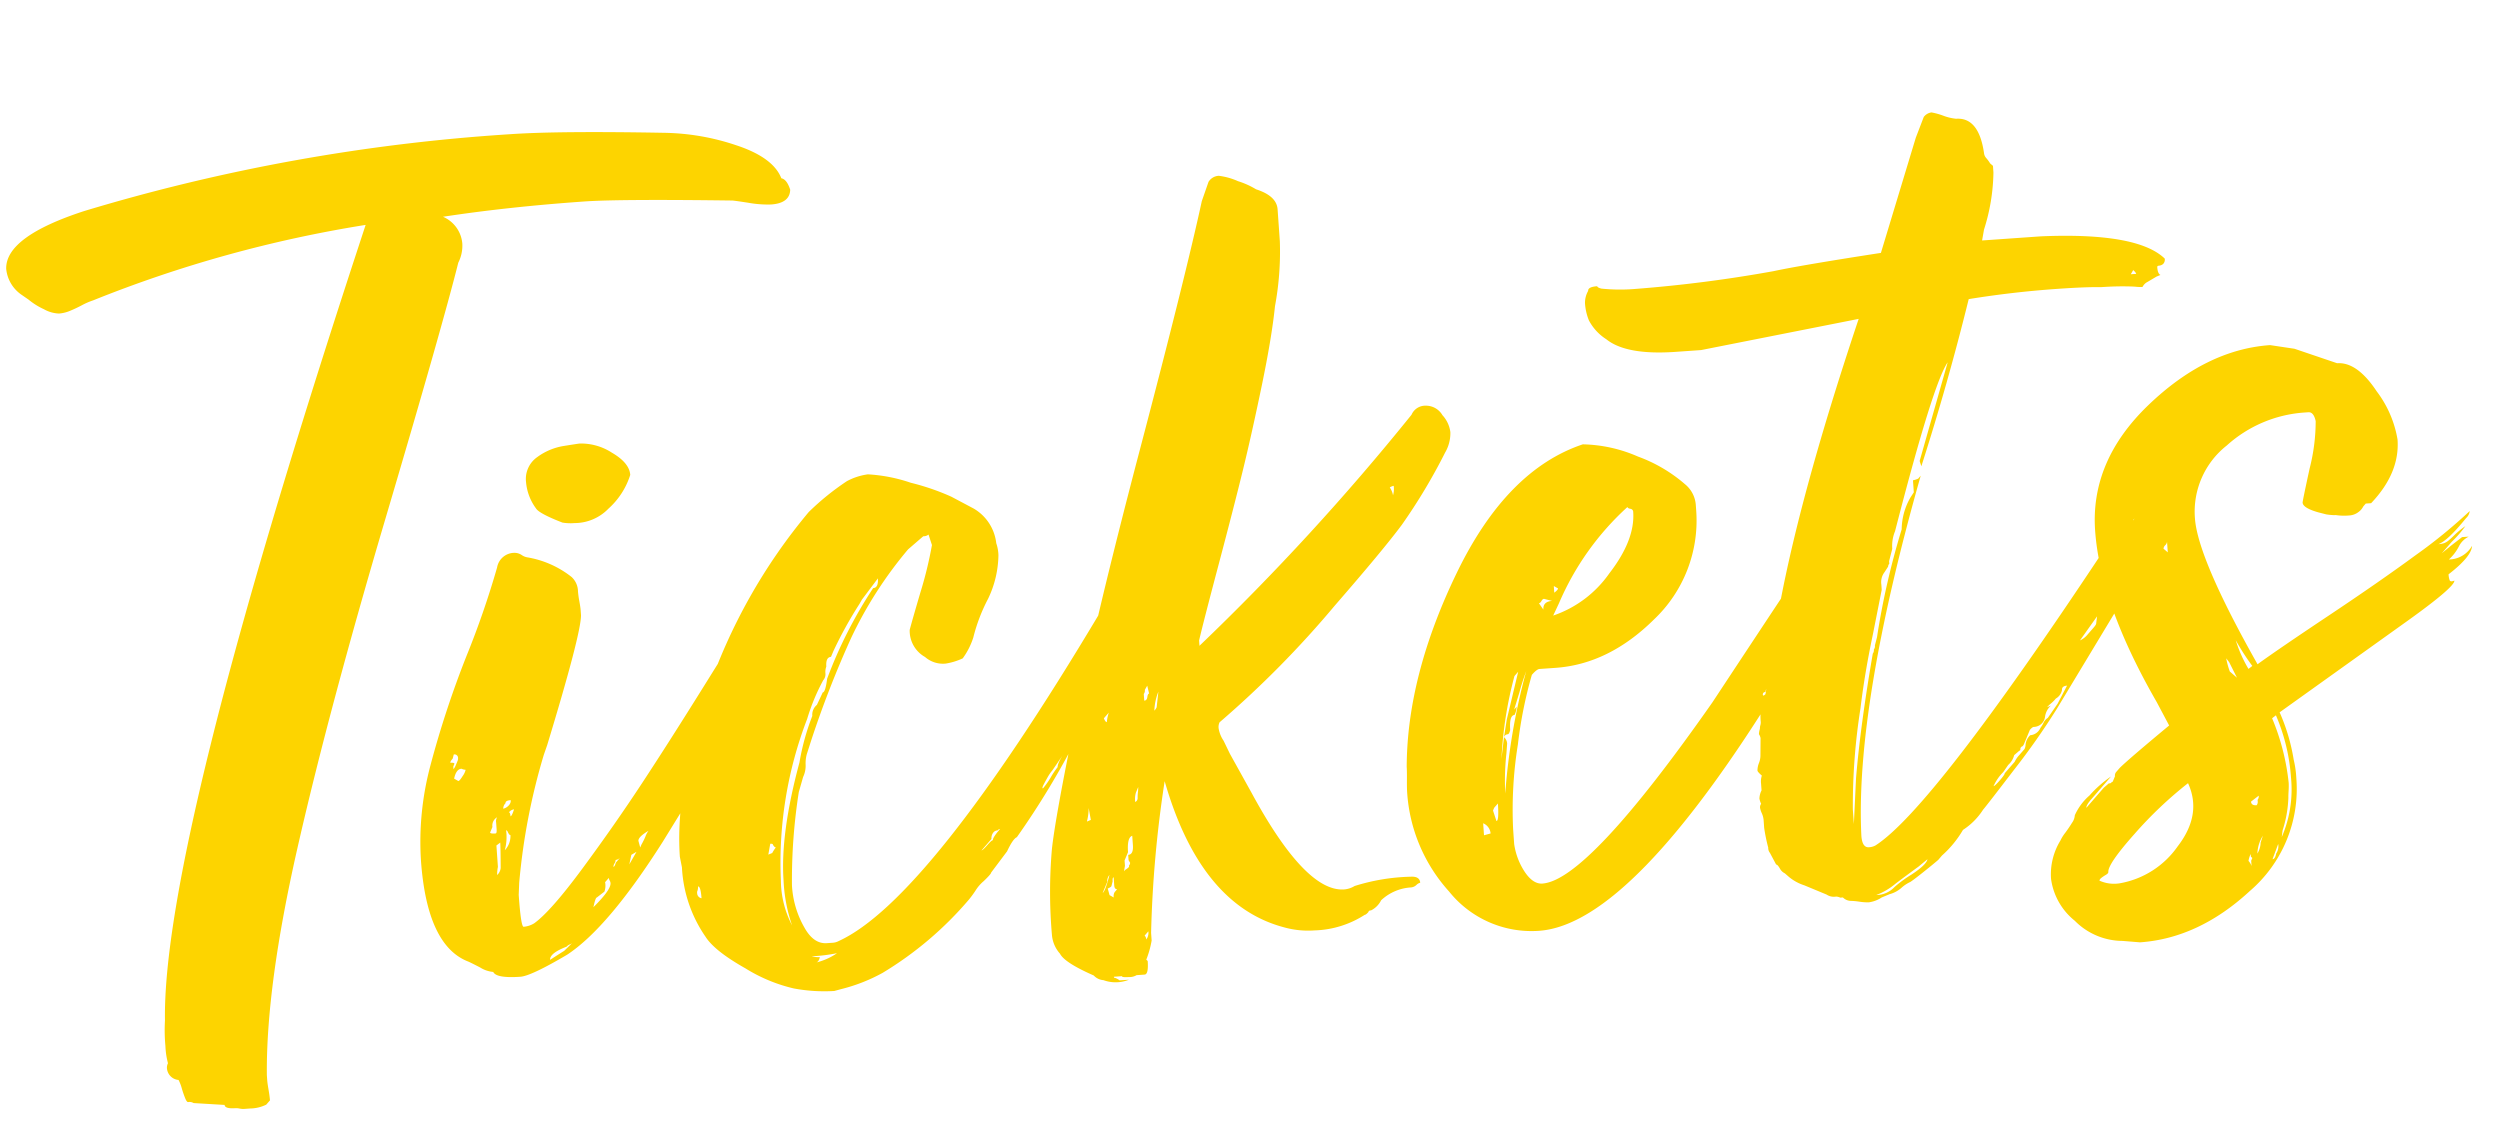<svg xmlns="http://www.w3.org/2000/svg" width="291.288" height="130.628" viewBox="0 0 291.288 130.628"><path d="M-119.028-1.872h-.78a2.134,2.134,0,0,1-.468-.078,2.133,2.133,0,0,0-.468-.078q-1.248,0-1.248-.468l-3.588-.468a.9.9,0,0,0-.624-.156q-.156,0-.312-.468a12.061,12.061,0,0,1-.312-1.17,4.771,4.771,0,0,0-.312-1.014,1.475,1.475,0,0,1-1.248-1.56,1.2,1.2,0,0,1,.156-.468,9.293,9.293,0,0,1-.156-2.028,20,20,0,0,1,.156-2.964q1.092-20.124,28.08-86.58l1.716-4.212a147.04,147.04,0,0,0-32.292,6.552,8.159,8.159,0,0,0-1.326.468q-.7.312-1.4.546a4.2,4.2,0,0,1-1.326.234,3.84,3.84,0,0,1-1.716-.624,8.148,8.148,0,0,1-1.716-1.248l-.78-.624a4.143,4.143,0,0,1-1.56-3.12q.156-3.744,9.516-6.084a219.959,219.959,0,0,1,50.076-5.46q5.616,0,17.94,1.092a27.463,27.463,0,0,1,8.268,2.028q4.212,1.716,4.992,4.212.624.156.936,1.4-.156,1.56-2.34,1.56a12.911,12.911,0,0,1-2.652-.39q-1.716-.39-1.872-.39-13.1-1.092-17.16-1.092-8.892,0-16.536.624a3.735,3.735,0,0,1,2.028,3.276,4.369,4.369,0,0,1-.624,2.184q-2.34,7.176-10.53,29.094t-12.948,37.674q-4.758,15.756-5.382,26.052v.624q0,.312.078,1.092t.078,1.248l-.468.468A4.345,4.345,0,0,1-119.028-1.872Zm60.372-43.68L-59.28-44.3l2.964-3.744L-56-48.36l.312-.156a1.516,1.516,0,0,1-.312.78l-.312.624L-68.952-29.484q-7.02,9.516-12.012,12.324-4.368,2.184-5.616,2.184-2.808,0-3.12-.78a3.419,3.419,0,0,1-1.482-.624Q-92.2-17-92.508-17.16q-4.68-2.184-4.68-12.168a34.44,34.44,0,0,1,1.872-10.92,114.089,114.089,0,0,1,5.07-12.4,103.115,103.115,0,0,0,4.29-10.062,2.054,2.054,0,0,1,2.184-1.56,1.516,1.516,0,0,1,.78.312,1.608,1.608,0,0,0,.624.312A11.336,11.336,0,0,1-77.376-61a2.319,2.319,0,0,1,.624,1.716,10.935,10.935,0,0,0,.078,1.17q.078.7.078,1.014v.624q-.156,2.184-4.992,14.82l-.468,1.092a74.075,74.075,0,0,0-3.9,14.664l-.156,1.4q0,3.744.312,3.744a2.769,2.769,0,0,0,1.248-.312q2.028-1.248,6.084-6.006t7.566-9.36q3.51-4.6,8.034-10.842t5.616-7.644a9.633,9.633,0,0,1-.78,2.808l.468-.624-.156,1.092-1.56,2.964A13.124,13.124,0,0,1-57.408-50.7l-.624,2.808.312-.156.312-.312ZM-75.348-76.44a6.609,6.609,0,0,1,3.666,1.326q1.95,1.326,1.95,2.73A8.846,8.846,0,0,1-72.54-68.64a5.492,5.492,0,0,1-4.056,1.4,5.8,5.8,0,0,1-1.4-.156q-2.652-1.248-2.964-1.872a6.02,6.02,0,0,1-.936-3.12,3.1,3.1,0,0,1,1.482-2.808,7.118,7.118,0,0,1,3.2-1.092Q-75.5-76.44-75.348-76.44Zm-.624,51.168a2.074,2.074,0,0,1-.156,1.092l-.936.624q-.156,0-.468,1.092,2.184-1.872,2.184-2.652a.692.692,0,0,0-.078-.312.692.692,0,0,1-.078-.312ZM-88.3-30.42v2.5a4.267,4.267,0,0,0-.156.936,1.278,1.278,0,0,0,.468-.78q.156-2.34.156-2.964Zm-2.964-9.048a1.2,1.2,0,0,1-.468-.156q-.624,0-.936,1.092l.468.312q.156,0,.546-.546A1.92,1.92,0,0,0-91.26-39.468Zm2.964,7.644q.156,0,.156-.468v-.78a.9.9,0,0,1,.156-.624,1.117,1.117,0,0,0-.624,1.092l-.312.624Q-88.92-31.824-88.3-31.824Zm17.784.936q-1.248.624-1.248,1.092l.156.78.156-.312a8.719,8.719,0,0,0,.546-.936A2.624,2.624,0,0,1-70.512-30.888Zm-10.764,13.26,1.092-.936a.979.979,0,0,1-.39.234.979.979,0,0,0-.39.234q-2.028.624-2.028,1.4Q-81.588-17.472-81.276-17.628Zm-11.388-22a1.815,1.815,0,0,0,.312-.468l.234-.468a.692.692,0,0,0,.078-.312.414.414,0,0,0-.468-.468l-.156.468q-.312.312-.312.468.468,0,.468.156l-.156.312Zm5.616,7.488a5.907,5.907,0,0,1-.312,2.34,2.385,2.385,0,0,0,.78-1.716q-.156,0-.312-.468Zm.624-2.964a.636.636,0,0,0,.156-.468q-.624,0-.624.312a.9.9,0,0,0-.312.624A1.278,1.278,0,0,0-86.424-35.1ZM-72.7-28.236l-.312,1.092.936-1.4ZM-86.58-34.164q.156,0,.156.468.156,0,.468-.78A.9.9,0,0,0-86.58-34.164Zm12.012,6.708.624-.624a.9.9,0,0,1-.624.312.758.758,0,0,1-.156.39.758.758,0,0,0-.156.39Q-74.724-26.988-74.568-27.456ZM-13.728-50.7l-.78,1.092v.78l.78-1.092a.449.449,0,0,1-.156.312v.312l-.624,1.716q0,.156-5.46,9.36a95.219,95.219,0,0,1-7.8,11.076q-.468.156-1.248,1.56l-2.028,2.34q0,.156-.936.936a4.627,4.627,0,0,0-1.014,1.014,11.7,11.7,0,0,1-.858,1.014,40.942,40.942,0,0,1-10.608,7.8,19.944,19.944,0,0,1-4.992,1.56l-.78.156a19.346,19.346,0,0,1-4.68-.624,18.664,18.664,0,0,1-5.46-2.73Q-63.8-16.38-64.74-18.1a15.582,15.582,0,0,1-2.184-8.268l-.156-1.248q0-7.956,4.524-18.876A65.63,65.63,0,0,1-49.3-66.612a30.166,30.166,0,0,1,4.68-3.276,7.191,7.191,0,0,1,2.5-.624,18.632,18.632,0,0,1,4.914,1.326,27.57,27.57,0,0,1,4.6,1.95l2.5,1.56a5.366,5.366,0,0,1,2.34,4.212,4.732,4.732,0,0,1,.156,1.4,12.087,12.087,0,0,1-1.56,4.992A20.121,20.121,0,0,0-31.2-50.7a8.476,8.476,0,0,1-1.4,2.34,7.423,7.423,0,0,1-2.028.468,3.175,3.175,0,0,1-2.34-.936,3.5,3.5,0,0,1-1.56-3.276q.312-.936,1.56-4.29a46.1,46.1,0,0,0,1.716-5.382l-.312-1.248a.9.9,0,0,1-.624.156l-1.872,1.4A47.4,47.4,0,0,0-45.4-51.636a118.257,118.257,0,0,0-5.46,11.544l-.624,1.56a4,4,0,0,0-.234,1.248,3.019,3.019,0,0,1-.39,1.4l-.624,1.716A66,66,0,0,0-54.288-23.4,11.015,11.015,0,0,0-53.2-18.408q.936,2.028,2.5,2.028h.624a1.736,1.736,0,0,0,.78-.156q10.764-4.056,32.916-35.88v2.5l.936-1.4.312-.156a2.553,2.553,0,0,1,.624-.156l-.312.468.156.78.468-.468A.636.636,0,0,1-13.728-50.7Zm-28.7-6.552q.624,0,.624-1.092L-43.836-56l-.312.468a47.575,47.575,0,0,0-3.432,5.3l-.312.624q-.624,0-.624,1.092a1.736,1.736,0,0,0-.156.78,1.058,1.058,0,0,1-.312.78,23.672,23.672,0,0,0-2.184,4.368,46.586,46.586,0,0,0-4.368,18.564,11.511,11.511,0,0,0,.936,5.3,18.5,18.5,0,0,1-.624-5.3q0-5.46,2.808-13.572a27.458,27.458,0,0,1,1.872-5.3,1.483,1.483,0,0,1,.624-1.248l.78-1.4q.312,0,.624-1.56A52.433,52.433,0,0,1-42.432-57.252Zm19.968,22.308q0-.624,1.716-2.652l-2.34,2.964a5.113,5.113,0,0,0-.624.78q-.312.468-.546.858t-.078.39a9.431,9.431,0,0,0,1.014-1.248A8.873,8.873,0,0,1-22.464-34.944ZM-52.572-14.976a2.945,2.945,0,0,0,.936.156q-.156.624-.624.624a7.256,7.256,0,0,0,2.652-.936A20,20,0,0,1-52.572-14.976ZM-30.42-27.924a1.058,1.058,0,0,0-.312.78L-31.98-25.9q.156,0,.7-.546t.7-.546q0-.312.936-1.248a.449.449,0,0,0-.312.156A.636.636,0,0,0-30.42-27.924Zm-26.364.78.468-.156a4.648,4.648,0,0,1,.468-.624q-.156,0-.312-.312,0-.156-.312-.156ZM-64.9-22.62q0-1.4-.312-1.4a1.385,1.385,0,0,1-.156.624v.156A.612.612,0,0,0-64.9-22.62Zm51.948,7.644v.936a11.062,11.062,0,0,1-.78,2.184l.156.156q0,1.56-.468,1.56h-.936a1.625,1.625,0,0,1-.936.156q-.78,0-.78-.156h-.936a.138.138,0,0,0,.156.156A1.815,1.815,0,0,1-17-9.672h1.092a4.145,4.145,0,0,1-2.964-.156,1.712,1.712,0,0,1-1.092-.624q-3.276-1.716-3.744-2.808a3.742,3.742,0,0,1-.78-2.184,57.872,57.872,0,0,1,.7-10.062q.7-3.822,3.666-14.43Q-17-51.48-10.3-71.214t9.2-28.314l.936-2.184a1.483,1.483,0,0,1,1.248-.624,7.769,7.769,0,0,1,2.184.78A9.451,9.451,0,0,1,5.3-100.464q2.34.936,2.34,2.5v3.744a34.81,34.81,0,0,1-1.092,7.488q-.624,3.588-2.184,9.126T1.482-67.938Q.156-63.8-2.106-57.174t-2.886,8.658v.624a283.5,283.5,0,0,0,26.52-25.116,1.743,1.743,0,0,1,1.716-.936A2.224,2.224,0,0,1,25.116-72.7a3.565,3.565,0,0,1,.78,2.028,4.464,4.464,0,0,1-.78,2.34A66.753,66.753,0,0,1,19.5-60.294q-2.34,2.73-8.424,8.814A116.813,116.813,0,0,1-3.276-38.844a1.234,1.234,0,0,0-.156.78,3.592,3.592,0,0,0,.468,1.4l.624,1.56,2.184,4.68Q5.3-18.408,9.828-18.408a2.769,2.769,0,0,0,1.248-.312,23.473,23.473,0,0,1,6.552-.624q1.092,0,1.092.78a.947.947,0,0,0-.468.234,1.037,1.037,0,0,1-.624.234,5.582,5.582,0,0,0-3.588,1.248,2.638,2.638,0,0,1-1.248,1.092q-.312,0-.312.156-.312.312-.468.312a11.369,11.369,0,0,1-5.928,1.4A10.417,10.417,0,0,1,2.5-14.508Q-7.02-17.784-10.14-32.448A136.189,136.189,0,0,0-12.948-14.976Zm-1.4-10.3v-1.092q-.624.156-.624,1.872l-.468.936v.624l-.156.624.156-.156a1.815,1.815,0,0,0,.468-.312v-.156a.449.449,0,0,0,.156-.312l-.156-.312v-.624Q-14.352-24.18-14.352-25.272Zm-2.808,4.524q0,.156-.468.312l.156.78.468.312a.9.9,0,0,1,.156-.624l.312-.312q-.312,0-.312-.468v-.936q-.156,0-.156.468Zm5.46-22.464a.636.636,0,0,1-.156.468v.78q.312,0,.39-.39t.234-.39l-.156-.936Zm-1.716,12.48a4.786,4.786,0,0,1,.078-.624,4.786,4.786,0,0,0,.078-.624l-.312.624a2.677,2.677,0,0,0-.156,1.092A.5.5,0,0,0-13.416-30.732Zm2.964-10.452.312-1.716a6.668,6.668,0,0,0-.624,2.184Q-10.452-41.028-10.452-41.184ZM18.72-63.8a2.677,2.677,0,0,0,.156-1.092,1.2,1.2,0,0,0-.468.156A2.4,2.4,0,0,1,18.72-63.8ZM-19.032-28.548l-.156-1.4a6.61,6.61,0,0,1-.312,1.56Zm2.964-12.324-.624.624q.156.468.312.468A4.837,4.837,0,0,1-16.068-40.872Zm-2.184,20.9q.312-.156.936-2.028a1.058,1.058,0,0,0-.312.78Zm4.68,5.772a1.271,1.271,0,0,0,.312-.936l-.312.312-.156.156A.636.636,0,0,1-13.572-14.2Zm46.488-3.276q5.3,0,21.216-19.656,11.7-15.288,12.48-16.224l-.156,1.56a4.44,4.44,0,0,1,.78-.936q.156-.156-.156,1.248a2.553,2.553,0,0,0-.156.624l.624-.936.156.312a1.674,1.674,0,0,1,.312.546,1.788,1.788,0,0,1,.156.546.784.784,0,0,1,.39.624q.078.468.39.468.156,0-.468,1.17t-1.4,2.34a15.226,15.226,0,0,1-.936,1.326l-3.744,5.3Q43.056-12.012,32.136-12.012A12.306,12.306,0,0,1,22-17.316,19.039,19.039,0,0,1,17.94-29.172q0-.468.078-1.482t.078-1.482q.78-10.608,7.41-22.152T41.184-68.172A16.793,16.793,0,0,1,47.5-66.3a17.5,17.5,0,0,1,5.226,3.588,3.436,3.436,0,0,1,1.092,2.5v.78a15.858,15.858,0,0,1-5.772,12.168q-5.616,4.836-11.856,4.836H34.32q-.312,0-.936.624A50.117,50.117,0,0,0,31.2-33.852a47.729,47.729,0,0,0-1.248,9.828v1.716a7.915,7.915,0,0,0,1.014,3.354Q31.824-17.472,32.916-17.472ZM37.128-49.92l-.78,1.4a13.148,13.148,0,0,0,6.864-4.446q3.276-3.666,3.276-6.942a.369.369,0,0,0-.312-.39q-.312-.078-.312-.234A32.3,32.3,0,0,0,37.128-49.92Zm-7.332,17a29.417,29.417,0,0,0-.468,4.68,74.688,74.688,0,0,1,3.432-14.04q-.624,1.4-.936,2.34l-.78,2.028.312-.312a2.274,2.274,0,0,1-.312.936q-.624,0-.624,1.716-.156.468-.312.468a.5.5,0,0,0-.468.312l.468-2.028,1.716-5.46-.468.468a44.9,44.9,0,0,0-2.184,9.516l.468-2.5a1.058,1.058,0,0,1,.312.78ZM26.52-24.96v1.4l.78-.156A1.41,1.41,0,0,0,26.52-24.96Zm1.248-1.4.312,1.248q.312,0,.312-2.028l-.468.468Zm8.58-23.868-.936-.312q-.156,0-.312.234t-.312.234l.468.78Q35.256-50.232,36.348-50.232ZM60.372-37.908a.276.276,0,0,0-.312.312q0,.156.234,0a3.781,3.781,0,0,0,.546-.468q.312-.312.312-.468l-.624.156ZM37.128-51.636l-.468-.312v.78Q37.128-51.48,37.128-51.636Zm65.52-30.576q-1.716-.156-5.148-.156-5.148,0-10.3.468-3.12,9.672-6.864,19.032l-.156-.624L84.24-74.724q-1.872,2.34-7.488,19.188a4.471,4.471,0,0,0-.468,2.028l-.468,1.4v.312a.449.449,0,0,0-.156.312l-.468.624a1.907,1.907,0,0,0-.468,1.4v.624l-1.4,5.148q-1.248,4.368-2.028,8.424a72.931,72.931,0,0,0-1.716,11.7v1.716l.624-5.3q.936-6.084,2.964-14.352a.636.636,0,0,0,.156-.468.636.636,0,0,0,.156-.468l.312-.936a88.728,88.728,0,0,1,3.744-12.324A7.642,7.642,0,0,1,78.78-59.28l.468-.624v-1.4a2.553,2.553,0,0,0,.624-.156l.312-.312q-9.516,26.364-9.828,41.34,0,1.4.78,1.4a1.736,1.736,0,0,0,.78-.156q6.864-3.744,28.7-32.136l1.716-2.184a2.969,2.969,0,0,0,.546-.78,2.625,2.625,0,0,1,.39-.624,1.278,1.278,0,0,1,.78-.468l-.624,1.248q.624,0,1.248-.936l-.156.156v.468q-.312.936-.78,2.028l1.248-1.56v.624A12.829,12.829,0,0,1,103.9-51.48l1.4-1.4v1.56a2.543,2.543,0,0,1-.78.936l-.156,1.248a12.753,12.753,0,0,1-1.092,2.34l-1.092,1.716L94.068-33.54a82.46,82.46,0,0,1-5.382,6.63q-3.51,3.978-3.978,4.446a7.83,7.83,0,0,1-2.5,2.184,12.249,12.249,0,0,1-2.652,2.808L79.092-17q-.624.468-1.872,1.326t-1.56,1.014a4.058,4.058,0,0,0-1.092.624,3.431,3.431,0,0,1-1.4.624l-.936.312a3.679,3.679,0,0,1-1.56.468,6.573,6.573,0,0,1-1.092-.156,7.784,7.784,0,0,0-.936-.156,1.348,1.348,0,0,1-.936-.468h-.312a1.2,1.2,0,0,0-.468-.156,1.522,1.522,0,0,1-1.092-.312l-1.248-.624-1.248-.624a5.382,5.382,0,0,1-1.716-1.092l-.468-.468a1.319,1.319,0,0,1-.546-.624q-.234-.468-.39-.468l-.624-1.4a.9.9,0,0,1-.156-.624,20.469,20.469,0,0,1-.312-2.34v-.936a2.566,2.566,0,0,0-.156-.78,2.553,2.553,0,0,1-.156-.624.636.636,0,0,1,.156-.468,2.553,2.553,0,0,1-.156-.624,2.274,2.274,0,0,1,.312-.936v-.78a2.173,2.173,0,0,1,.156-.936q-.468-.468-.468-.624a2.367,2.367,0,0,1,.234-.858,2.367,2.367,0,0,0,.234-.858l.156-2.028a1.2,1.2,0,0,0-.156-.468,2.553,2.553,0,0,1,.156-.624,1.283,1.283,0,0,1,.078-.39,1.283,1.283,0,0,0,.078-.39,5.613,5.613,0,0,1,.624-2.808,3.805,3.805,0,0,0,.312-1.4A5.466,5.466,0,0,1,60.84-40.4a4.259,4.259,0,0,0,.468-2.184v-.78a11.474,11.474,0,0,0,.468-1.248,11.473,11.473,0,0,1,.468-1.248Q65.52-59.436,74.256-80.5l-18.564,2.34H52.728q-5.772,0-7.956-2.028a5.819,5.819,0,0,1-1.872-2.34,6.376,6.376,0,0,1-.312-2.028,2.8,2.8,0,0,1,.468-1.4q0-.468,1.092-.468,0,.156.468.312a21.39,21.39,0,0,0,4.056.312,158.083,158.083,0,0,0,16.068-.936q3.276-.468,12.636-1.248l4.992-13.1,1.092-2.34a1.348,1.348,0,0,1,.936-.468,8.05,8.05,0,0,1,1.326.468,5.844,5.844,0,0,0,1.482.468q2.652,0,2.964,4.212a1.037,1.037,0,0,0,.234.624,4.1,4.1,0,0,1,.39.624l.312.312v.78a22.979,22.979,0,0,1-1.56,6.552l-.312,1.248H96.1q11.232.312,14.2,3.588a.7.7,0,0,1-.234.624.839.839,0,0,1-.468.156q-.234,0-.234.156,0,.78.312.936l-.468.156-1.092.546a1.319,1.319,0,0,0-.624.546,4.9,4.9,0,0,1-.78-.078q-.468-.078-1.56-.156T102.648-82.212Zm-9.672,48.36.468-.156a2.136,2.136,0,0,0-.78,1.248,1.347,1.347,0,0,1-1.4,1.092q-.156,0-.468.312l-.624,1.248-.156.312q-.156.312-.312.312l-.156.156q0,.312-.156.312l-.624.468a2.282,2.282,0,0,1-.78,1.092l-.624.78a5.478,5.478,0,0,0-1.248,1.56q.156,0,.78-.624t.624-.78l1.248-1.248a3.346,3.346,0,0,1,.624-.78l.624-.624a1.2,1.2,0,0,0,.156-.468,1.712,1.712,0,0,1,.624-1.092,1.41,1.41,0,0,0,1.248-.78,3.017,3.017,0,0,0,.39-.546,1.372,1.372,0,0,1,.546-.546l1.248-1.56,1.248-2.028q-.624,0-.624.468a1.463,1.463,0,0,1-.78.936l-.156.156a4.56,4.56,0,0,1-.468.39A4.56,4.56,0,0,0,92.976-33.852ZM73.788-14.2a14.17,14.17,0,0,1,2.106-1.326q1.794-1.014,1.95-1.638l-1.092.78q-1.248.78-2.808,1.794a7.883,7.883,0,0,1-2.34,1.17A2.953,2.953,0,0,0,73.788-14.2Zm25.74-29.8L97.344-41.34a2.456,2.456,0,0,0,.936-.624l.78-.78q.312-.312.312-.468Zm7.02-39.936-.312.468h.624Q106.86-83.616,106.548-83.928Zm-13.1,65.676a4.77,4.77,0,0,1,.624-.858q.468-.546.858-1.092a1.687,1.687,0,0,0,.39-.858,6.63,6.63,0,0,1,1.872-2.184,13.688,13.688,0,0,1,2.652-2.028L98.748-24.18l-1.4,1.4q-.624.624-.624.936l.936-.936L98.9-24.024l.624-.468q.312,0,.312-.078t.156-.078l.312-.624a.636.636,0,0,1,.156-.468l.468-.468q1.092-.936,6.084-4.524l-1.248-2.808Q100-45.4,100-53.976q0-8.112,7.176-14.118T121.836-74.1l2.808.624,4.836,2.028q2.34,0,4.368,3.588a12.771,12.771,0,0,1,2.028,5.772q0,3.9-3.588,7.176h-.624l-.312.312a1.766,1.766,0,0,1-.624.624,1.922,1.922,0,0,1-1.092.312,6.563,6.563,0,0,1-1.56-.156h-.156a7.783,7.783,0,0,1-.936-.156l-.936-.312q-1.716-.624-1.716-1.248,0-.156,1.092-3.9a22.221,22.221,0,0,0,1.092-5.46q-.156-1.092-.78-1.092h-.624a15.006,15.006,0,0,0-9.126,3.2,9.8,9.8,0,0,0-4.29,8.19q0,4.68,6.084,17.472,2.5-1.56,8.658-5.07t10.608-6.318a59.755,59.755,0,0,0,6.63-4.68,1.278,1.278,0,0,1-.468.78q-2.34,2.5-3.432,2.808a2.366,2.366,0,0,0,.7-.078,1.968,1.968,0,0,0,.468-.234,9.753,9.753,0,0,0,.78-.624,9.744,9.744,0,0,1,1.326-.936,13.265,13.265,0,0,1-1.716,1.716l-.312.312-.936.936,1.092-.78,1.4-.936h.78a2.534,2.534,0,0,0-1.248,1.092,5.277,5.277,0,0,1-1.248,1.4,3.15,3.15,0,0,0,2.808-1.4q-.156,1.248-2.964,3.12a2.366,2.366,0,0,0,.078.7q.078.234.546.078,0,.78-6.4,4.68l-14.976,9.2a22.283,22.283,0,0,1,1.248,5.616,11.775,11.775,0,0,1,.156,2.184,15.66,15.66,0,0,1-6.318,12.714q-6.318,5.07-13.182,5.07L99.84-6.084a7.859,7.859,0,0,1-5.382-2.73,7.543,7.543,0,0,1-2.418-5.07A7.527,7.527,0,0,1,93.444-18.252Zm4.212,4.992a4.144,4.144,0,0,0,2.34.468,10.412,10.412,0,0,0,7.02-3.822q3.12-3.51,1.716-7.254a46.5,46.5,0,0,0-6.63,5.46q-3.354,3.276-3.354,4.212,0,.156-.312.312a5.1,5.1,0,0,0-.546.312Q97.656-13.416,97.656-13.26ZM119.5-31.044l-.468.312a26.639,26.639,0,0,1,1.4,7.644,8.277,8.277,0,0,1-.078.936q-.078.624-.078.78a13.963,13.963,0,0,1-.936,3.744l-.156.78a13.954,13.954,0,0,0,1.56-6.864A22.169,22.169,0,0,0,119.5-31.044Zm-2.808-5.616.468-.312a26.7,26.7,0,0,1-1.716-3.12A15.207,15.207,0,0,0,116.688-36.66ZM114.5-37.6l-.312-.468a9.38,9.38,0,0,0,.312,1.56l.78.78Zm2.34,15.756-.936.624q0,.468.624.468a.636.636,0,0,0,.156-.468v-.156A.636.636,0,0,0,116.844-21.84Zm1.872,5.772-.78,1.716q.312,0,.468-.624A1.522,1.522,0,0,0,118.716-16.068ZM108.264-50.856V-52.1a.639.639,0,0,1-.234.39.639.639,0,0,0-.234.39Zm7.176,37.128v-.624l.156-.312-.156-.156v-.312a2.737,2.737,0,0,0-.312.78A1.693,1.693,0,0,1,115.44-13.728Zm1.248-2.652.312-.78a4.174,4.174,0,0,0-.78,2.028A2.667,2.667,0,0,0,116.688-16.38Z" transform="matrix(0.998, -0.07, 0.07, 0.998, 148.092, 122.691)" fill="#fdd400"/></svg>